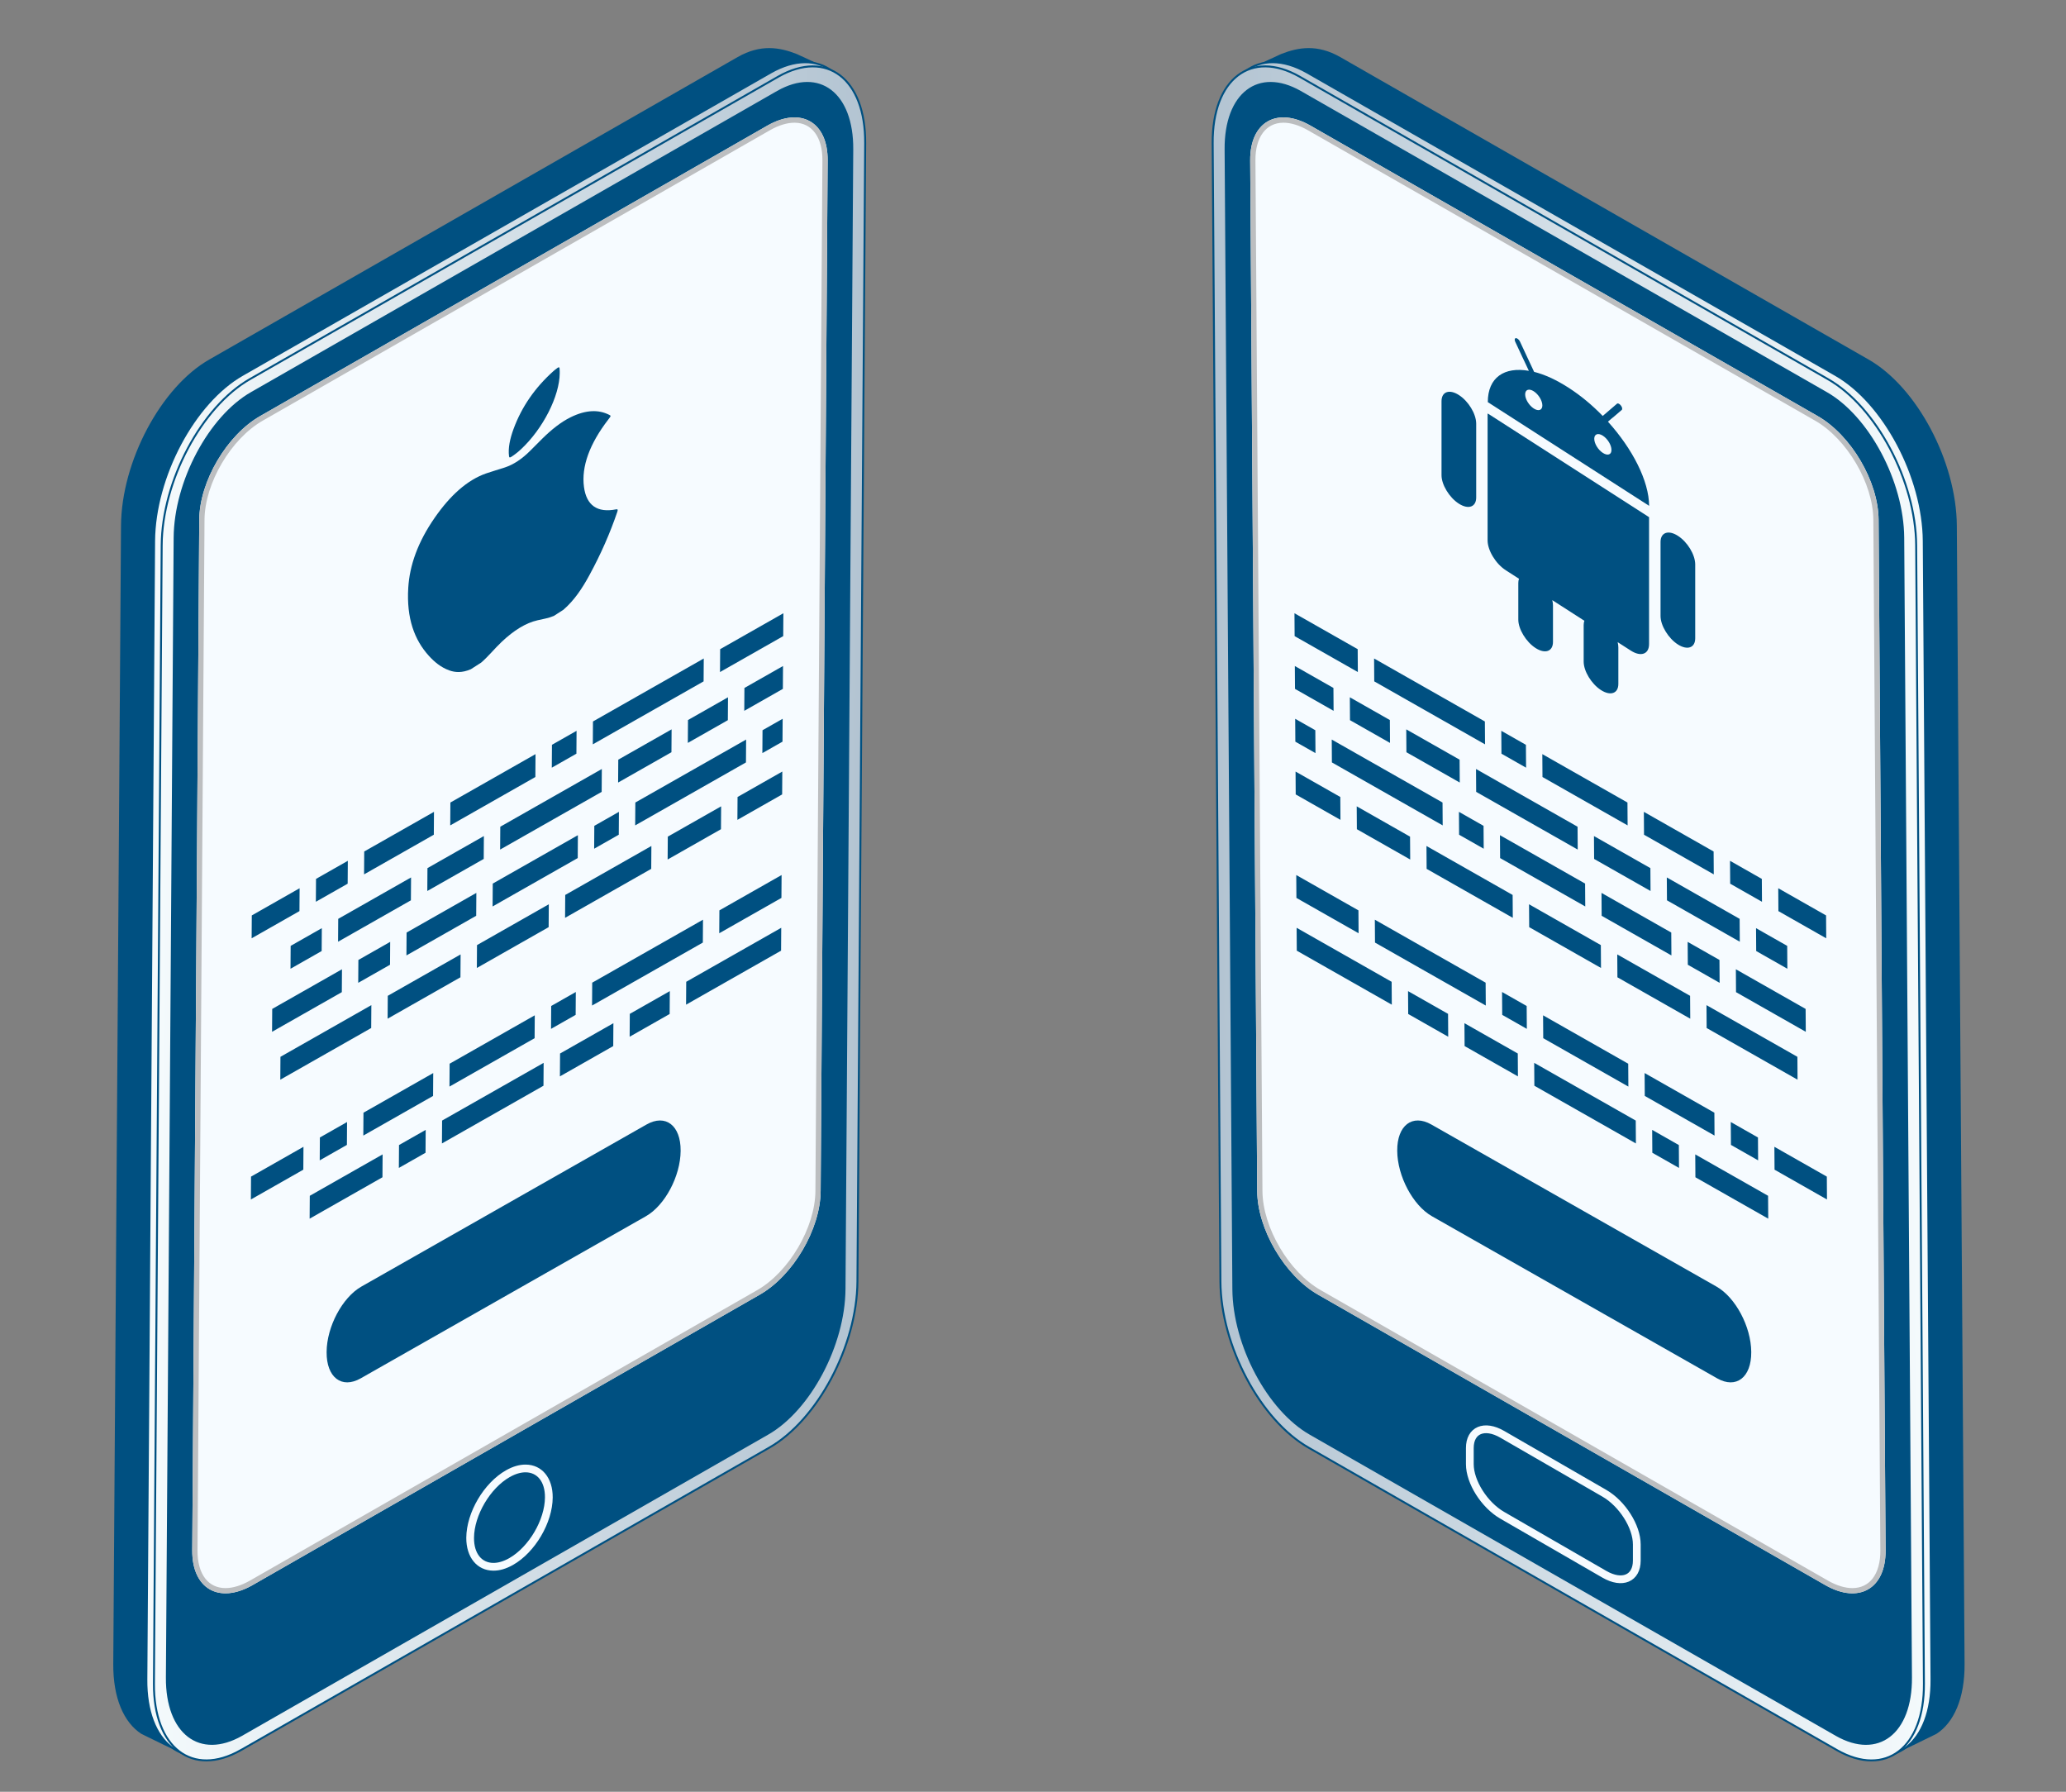 <?xml version="1.0" encoding="UTF-8"?>
<svg xmlns="http://www.w3.org/2000/svg" width="1064.13" height="922.69" xmlns:xlink="http://www.w3.org/1999/xlink" viewBox="0 0 1064.13 922.69">
  <rect x="0" y="0" width="1064.13" height="922.69" fill="#808080" stroke="none"/>
  <defs>
    <style>
      .cls-1 {
        fill: #005081;
      }

      .cls-1, .cls-2, .cls-3 {
        stroke-width: 0px;
      }

      .cls-4 {
        fill: url(#linear-gradient-3);
      }

      .cls-4, .cls-5, .cls-6, .cls-7 {
        stroke: #005081;
      }

      .cls-5 {
        fill: url(#linear-gradient-2);
      }

      .cls-6 {
        fill: url(#linear-gradient-4);
      }

      .cls-2 {
        fill: #f6fbff;
      }

      .cls-8 {
        fill: none;
        stroke: #f6fbff;
        stroke-miterlimit: 10;
        stroke-width: 4px;
      }

      .cls-7 {
        fill: url(#linear-gradient);
      }

      .cls-3 {
        fill: #bcbec0;
        mix-blend-mode: multiply;
      }

      .cls-9 {
        isolation: isolate;
      }
    </style>
    <linearGradient id="linear-gradient" x1="-419.08" y1="487.92" x2="-58.14" y2="487.92" gradientTransform="translate(1046.96 -21.31) rotate(-.39)" gradientUnits="userSpaceOnUse">
      <stop offset="0" stop-color="#b3c4d2"/>
      <stop offset="1" stop-color="#f4fafc"/>
    </linearGradient>
    <linearGradient id="linear-gradient-2" x1="510.62" y1="490.03" x2="871.55" y2="490.03" gradientTransform="translate(113.37 -14.95) rotate(-.39)" xlink:href="#linear-gradient"/>
    <linearGradient id="linear-gradient-3" x1="-1805.37" y1="478.48" x2="-1444.43" y2="478.48" gradientTransform="translate(-1363.05 -21.31) rotate(-179.61) scale(1 -1)" gradientUnits="userSpaceOnUse">
      <stop offset="0" stop-color="#b3c4d2"/>
      <stop offset="1" stop-color="#f4fafc"/>
    </linearGradient>
    <linearGradient id="linear-gradient-4" x1="-875.67" y1="480.6" x2="-514.74" y2="480.6" gradientTransform="translate(-429.46 -14.95) rotate(-179.61) scale(1 -1)" xlink:href="#linear-gradient-3"/>
  </defs>
  <g class="cls-9">
    <g id="Layer_1" data-name="Layer 1">
      <g>
        <g>
          <path class="cls-1" d="M967.17,891.2l-272.08-155.73c-24.93-14.17-45.32-52.49-45.54-85.59l-3.99-586.21c-.11-16.84-13.98-20.46-5.64-26.57.32-.23,19.59-9.15,19.95-9.29,9-3.52,18.64-5.12,30.41,1.56l272.08,155.72c24.93,14.17,45.32,52.49,45.54,85.6l3.99,586.21c.12,17.59-5.48,30.17-14.49,35.97-.53.34-23.75,11.58-24.35,11.78-8.01,2.73,5.01-7.26-5.89-13.46Z"/>
          <path class="cls-7" d="M950.12,899.13l-272.09-155.73c-24.93-14.17-45.32-52.49-45.54-85.59l-3.99-586.21c-.23-33.11,19.8-48.46,44.73-34.29l272.09,155.73c24.93,14.17,45.32,52.49,45.54,85.59l3.99,586.21c.23,33.11-19.8,48.46-44.73,34.29Z"/>
          <path class="cls-5" d="M946.22,901.28l-272.08-155.72c-24.93-14.17-45.32-52.49-45.54-85.6l-3.99-586.21c-.23-33.11,19.8-48.46,44.73-34.29l272.08,155.73c24.93,14.17,45.32,52.49,45.54,85.59l3.99,586.21c.23,33.11-19.8,48.46-44.73,34.29Z"/>
          <path class="cls-1" d="M634.75,663.82l-3.99-586.93c-.2-29.02,17.36-42.48,39.21-30.06l270.91,155.06c21.85,12.42,39.73,46.01,39.92,75.03l3.99,586.93c.2,29.02-17.36,42.48-39.21,30.06l-270.91-155.06c-21.85-12.42-39.73-46.01-39.92-75.03Z"/>
          <path class="cls-1" d="M643.12,607.57l-3.57-524.2c-.17-24.29,14.53-35.56,32.82-25.16l266.22,152.39c18.29,10.4,33.25,38.51,33.42,62.81l3.57,524.2c.17,24.29-14.53,35.56-32.82,25.16l-266.22-152.39c-18.29-10.4-33.25-38.51-33.42-62.81Z"/>
          <path class="cls-2" d="M674.9,64.64c-17.24-9.8-31.1-1.77-30.97,17.94l3.61,530.76c.13,19.7,14.22,43.62,31.46,53.42l261.24,149.56c17.24,9.8,31.1,1.77,30.97-17.94l-3.61-530.76c-.13-19.7-14.22-43.62-31.46-53.42l-261.24-149.56Z"/>
          <path class="cls-3" d="M936.14,214.21l-261.24-149.56c-17.24-9.8-31.1-1.77-30.97,17.94l3.61,530.77c.13,19.7,14.22,43.62,31.46,53.42l261.24,149.56c17.24,9.8,31.11,1.77,30.97-17.94l-3.61-530.76c-.13-19.7-14.22-43.62-31.46-53.42ZM968.51,798.41c.04,6.12-1.36,11.15-4.06,14.57-2.47,3.13-6.02,4.8-10.24,4.83h0c-3.82.03-8.18-1.3-12.63-3.82l-261.24-149.56c-16.46-9.36-29.96-32.27-30.09-51.08l-3.61-530.77c-.08-11.9,5.4-19.33,14.3-19.39,3.82-.03,8.19,1.3,12.63,3.82l261.24,149.56c16.46,9.36,29.96,32.27,30.09,51.08l3.61,530.76Z"/>
          <path class="cls-8" d="M826.36,810.69l-52.6-30.37c-9.22-5.33-16.7-17.12-16.7-26.34v-8.31c0-9.22,7.48-12.38,16.7-7.06l52.6,30.37c9.22,5.33,16.7,17.12,16.7,26.34v8.31c0,9.22-7.48,12.38-16.7,7.06Z"/>
        </g>
        <g>
          <path class="cls-1" d="M751.53,429.85l12.68,7.21-.08-11.78-12.68-7.21.08,11.78ZM773.74,522.62l12.68,7.21-.08-11.78-12.68-7.21.08,11.78ZM860.81,480.23l-35.93-20.42.08,11.78,35.93,20.42-.08-11.78ZM816.43,455.01l-43.85-24.92.08,11.78,43.85,24.92-.08-11.78ZM794.87,534.63l43.85,24.92-.08-11.78-43.85-24.92.08,11.78ZM904.56,489.75l16.05,9.12-.08-11.78-16.05-9.12.08,11.78ZM907.46,452.6l-16.38-9.31.08,11.78,16.38,9.31-.08-11.78ZM883.02,573l-35.93-20.42.08,11.78,35.93,20.42-.08-11.78ZM930.02,519.56l-35.93-20.42.08,11.78,35.93,20.42-.08-11.78ZM905.55,597.54l-.08-11.78-14-7.96.08,11.78,14,7.96ZM914.01,602.34l27.01,15.35-.08-11.78-27.01-15.35.08,11.78ZM779.11,460.87l-44.38-25.22.08,11.78,44.38,25.22-.08-11.78ZM882.63,438.49l-35.93-20.42.08,11.78,35.93,20.42-.08-11.78ZM824.54,486.69l-36.98-21.02.08,11.78,36.98,21.02-.08-11.78ZM686.02,392.62l57.06,32.43-.08-11.78-57.06-32.43.08,11.78ZM724.4,387.37l27.47,15.61-.08-11.78-27.47-15.61.08,11.78ZM695.26,359.08l.08,11.78,20.61,11.71-.08-11.78-20.61-11.71ZM925.78,544.22l-46.82-26.61.08,11.78,46.82,26.61-.08-11.78ZM812.55,425.73l-52.3-29.73.08,11.78,52.3,29.72-.08-11.78ZM870.51,512.81l-37.51-21.32.08,11.78,37.51,21.32-.08-11.78ZM896.03,473.17l-37.51-21.32.08,11.78,37.51,21.32-.08-11.78ZM850.06,447.05l-29.06-16.51.08,11.78,29.06,16.51-.08-11.78ZM885.64,494.34l-16.38-9.31.08,11.78,16.38,9.31-.08-11.78ZM686.81,354.27l-19.88-11.3.08,11.78,19.88,11.3-.08-11.78ZM838.25,413.27l-43.85-24.92.08,11.78,43.85,24.92-.08-11.78ZM915.92,457.41l.08,11.78,24.63,14-.08-11.78-24.63-14ZM677.48,376.04l-10.37-5.89.08,11.78,10.37,5.89-.08-11.78ZM667.93,489.56l48.94,27.81-.08-11.78-48.94-27.81.08,11.78ZM699.69,468.81l-32.03-18.2.08,11.78,32.03,18.2-.08-11.78ZM690.35,410.42l-23.05-13.1.08,11.78,23.05,13.1-.08-11.78ZM699.3,334.3l-32.56-18.5.08,11.78,32.56,18.5-.08-11.78ZM726.27,430.84l-27.47-15.61.08,11.78,27.47,15.61-.08-11.78ZM765.2,506.04l-57.06-32.43.08,11.78,57.06,32.43-.08-11.78ZM785.95,383.55l-12.68-7.21.08,11.78,12.68,7.21-.08-11.78ZM764.81,371.53l-57.06-32.43.08,11.78,57.06,32.43-.08-11.78ZM725.32,522.17l20.61,11.71-.08-11.78-20.61-11.71.08,11.78ZM851.06,593.63l13.74,7.81-.08-11.78-13.74-7.81.08,11.78ZM873.25,606.25l37.51,21.32-.08-11.78-37.51-21.32.08,11.78ZM754.37,538.69l27.47,15.61-.08-11.78-27.47-15.61.08,11.78ZM790.3,559.11l52.3,29.72-.08-11.78-52.3-29.72.08,11.78Z"/>
          <path class="cls-1" d="M884.44,709.79l-146.88-83.47c-9.79-5.56-17.8-20.62-17.89-33.63v-.14c-.09-13.01,7.78-19.04,17.57-13.47l146.88,83.47c9.79,5.57,17.8,20.62,17.89,33.63v.14c.09,13.01-7.78,19.04-17.57,13.47Z"/>
        </g>
      </g>
      <g>
        <g>
          <path class="cls-1" d="M103.07,891.2l272.08-155.73c24.93-14.17,45.32-52.49,45.54-85.59l3.99-586.21c.11-16.84,13.98-20.46,5.64-26.57-.32-.23-19.59-9.15-19.95-9.29-9-3.52-18.64-5.12-30.41,1.56L107.87,185.1c-24.93,14.17-45.32,52.49-45.54,85.6l-3.99,586.21c-.12,17.59,5.48,30.17,14.49,35.97.53.34,23.75,11.58,24.35,11.78,8.01,2.73-5.01-7.26,5.89-13.46Z"/>
          <path class="cls-4" d="M120.11,899.13l272.09-155.73c24.93-14.17,45.32-52.49,45.54-85.59l3.99-586.21c.23-33.11-19.8-48.46-44.73-34.29L124.92,193.04c-24.93,14.17-45.32,52.49-45.54,85.59l-3.99,586.21c-.23,33.11,19.8,48.46,44.73,34.29Z"/>
          <path class="cls-6" d="M124.02,901.28l272.08-155.72c24.93-14.17,45.32-52.49,45.54-85.6l3.99-586.21c.23-33.11-19.8-48.46-44.73-34.29L128.82,195.18c-24.93,14.17-45.32,52.49-45.54,85.59l-3.99,586.21c-.23,33.11,19.8,48.46,44.73,34.29Z"/>
          <path class="cls-1" d="M435.49,663.82l3.99-586.93c.2-29.02-17.36-42.48-39.21-30.06L129.36,201.88c-21.85,12.42-39.73,46.01-39.92,75.03l-3.99,586.93c-.2,29.02,17.36,42.48,39.21,30.06l270.91-155.06c21.85-12.42,39.73-46.01,39.92-75.03Z"/>
          <path class="cls-1" d="M427.11,607.57l3.57-524.2c.17-24.29-14.53-35.56-32.82-25.16L131.64,210.6c-18.29,10.4-33.25,38.51-33.42,62.81l-3.57,524.2c-.17,24.29,14.53,35.56,32.82,25.16l266.22-152.39c18.29-10.4,33.25-38.51,33.42-62.81Z"/>
          <path class="cls-2" d="M395.33,64.64c17.24-9.8,31.1-1.77,30.97,17.94l-3.61,530.76c-.13,19.7-14.22,43.62-31.46,53.42l-261.24,149.56c-17.24,9.8-31.1,1.77-30.97-17.94l3.61-530.76c.13-19.7,14.22-43.62,31.46-53.42L395.33,64.64Z"/>
          <path class="cls-3" d="M134.09,214.21L395.33,64.64c17.24-9.8,31.1-1.77,30.97,17.94l-3.61,530.77c-.13,19.7-14.22,43.62-31.46,53.42l-261.24,149.56c-17.24,9.8-31.11,1.77-30.97-17.94l3.61-530.76c.13-19.7,14.22-43.62,31.46-53.42ZM101.73,798.41c-.04,6.12,1.36,11.15,4.06,14.57,2.47,3.13,6.02,4.8,10.24,4.83h0c3.82.03,8.18-1.3,12.63-3.82l261.24-149.56c16.46-9.36,29.96-32.27,30.09-51.08l3.61-530.77c.08-11.9-5.4-19.33-14.3-19.39-3.82-.03-8.19,1.3-12.63,3.82L135.43,216.56c-16.46,9.36-29.96,32.27-30.09,51.08l-3.61,530.76Z"/>
          <path class="cls-1" d="M244.15,791.9c-.08,11.53,8.04,16.23,18.13,10.5,10.09-5.73,18.33-19.73,18.41-31.27.08-11.53-8.04-16.23-18.13-10.5-10.09,5.73-18.33,19.73-18.41,31.27Z"/>
          <path class="cls-2" d="M270.75,758.19c-2.46-.02-5.24.77-8.19,2.44-10.09,5.73-18.33,19.73-18.41,31.27-.06,8.16,3.99,12.9,9.94,12.94,2.46.02,5.24-.77,8.19-2.44,10.09-5.73,18.33-19.73,18.41-31.27.06-8.16-3.99-12.9-9.94-12.94h0ZM270.78,754.21c8.38.06,13.97,6.87,13.9,16.96-.09,13-9.06,28.24-20.43,34.7-3.5,1.99-6.92,2.99-10.18,2.96-8.38-.06-13.97-6.87-13.9-16.96.09-13,9.06-28.24,20.43-34.7,3.5-1.99,6.93-2.99,10.18-2.96h0Z"/>
        </g>
        <g>
          <path class="cls-1" d="M318.71,429.85l-12.68,7.21.08-11.78,12.68-7.21-.08,11.78ZM296.5,522.62l-12.68,7.21.08-11.78,12.68-7.21-.08,11.78ZM209.42,480.23l35.93-20.42-.08,11.78-35.93,20.42.08-11.78ZM253.8,455.01l43.85-24.92-.08,11.78-43.85,24.92.08-11.78ZM275.36,534.63l-43.85,24.92.08-11.78,43.85-24.92-.08,11.78ZM165.68,489.75l-16.05,9.12.08-11.78,16.05-9.12-.08,11.78ZM162.77,452.6l16.38-9.31-.08,11.78-16.38,9.31.08-11.78ZM187.21,573l35.93-20.42-.08,11.78-35.93,20.42.08-11.78ZM140.21,519.56l35.93-20.42-.08,11.78-35.93,20.42.08-11.78ZM164.68,597.54l.08-11.78,14-7.96-.08,11.78-14,7.96ZM156.23,602.34l-27.01,15.35.08-11.78,27.01-15.35-.08,11.78ZM291.13,460.87l44.38-25.22-.08,11.78-44.38,25.22.08-11.78ZM187.6,438.49l35.93-20.42-.08,11.78-35.93,20.42.08-11.78ZM245.69,486.69l36.98-21.02-.08,11.78-36.98,21.02.08-11.78ZM384.22,392.62l-57.06,32.43.08-11.78,57.06-32.43-.08,11.78ZM345.84,387.37l-27.47,15.61.08-11.78,27.47-15.61-.08,11.78ZM374.97,359.08l-.08,11.78-20.61,11.71.08-11.78,20.61-11.71ZM144.45,544.22l46.82-26.61-.08,11.78-46.82,26.61.08-11.78ZM257.68,425.73l52.3-29.73-.08,11.78-52.3,29.72.08-11.78ZM199.73,512.81l37.51-21.32-.08,11.78-37.51,21.32.08-11.78ZM174.21,473.17l37.51-21.32-.08,11.78-37.51,21.32.08-11.78ZM220.17,447.05l29.06-16.51-.08,11.78-29.06,16.51.08-11.78ZM184.59,494.34l16.38-9.31-.08,11.78-16.38,9.31.08-11.78ZM383.43,354.27l19.88-11.3-.08,11.78-19.88,11.3.08-11.78ZM231.98,413.27l43.85-24.92-.08,11.78-43.85,24.92.08-11.78ZM154.32,457.41l-.08,11.78-24.63,14,.08-11.78,24.63-14ZM392.75,376.04l10.37-5.89-.08,11.78-10.37,5.89.08-11.78ZM402.31,489.56l-48.94,27.81.08-11.78,48.94-27.81-.08,11.78ZM370.54,468.81l32.03-18.2-.08,11.78-32.03,18.2.08-11.78ZM379.89,410.42l23.05-13.1-.08,11.78-23.05,13.1.08-11.78ZM370.93,334.3l32.56-18.5-.08,11.78-32.56,18.5.08-11.78ZM343.96,430.84l27.47-15.61-.08,11.78-27.47,15.61.08-11.78ZM305.03,506.04l57.06-32.43-.08,11.78-57.06,32.43.08-11.78ZM284.29,383.55l12.68-7.21-.08,11.78-12.68,7.21.08-11.78ZM305.42,371.53l57.06-32.43-.08,11.78-57.06,32.43.08-11.78ZM344.92,522.17l-20.61,11.71.08-11.78,20.61-11.71-.08,11.78ZM219.18,593.63l-13.74,7.81.08-11.78,13.74-7.81-.08,11.78ZM196.99,606.25l-37.51,21.32.08-11.78,37.51-21.32-.08,11.78ZM315.86,538.69l-27.47,15.61.08-11.78,27.47-15.61-.08,11.78ZM279.93,559.11l-52.3,29.72.08-11.78,52.3-29.72-.08,11.78Z"/>
          <path class="cls-1" d="M185.8,709.79l146.88-83.47c9.79-5.56,17.8-20.62,17.89-33.63v-.14c.09-13.01-7.78-19.04-17.57-13.47l-146.88,83.47c-9.79,5.57-17.8,20.62-17.89,33.63v.14c-.09,13.01,7.78,19.04,17.57,13.47Z"/>
        </g>
      </g>
      <g>
        <path class="cls-1" d="M247.7,341.3c-1.73,1.11-3.46,2.22-5.19,3.33-4.48,1.93-8.04,1.72-11.2.56-4.18-1.53-7.5-4.25-10.43-7.48-7.42-8.18-11.56-19.31-10.6-35.02.7-11.48,4.86-23.45,13.6-36.04,7.88-11.36,16.67-19.45,26.58-22.88,3.23-1.12,6.4-1.99,9.62-3.06,4.38-1.46,8.75-4.3,13.08-8.66,2.01-2.03,4.02-4.05,6.04-6.05,4.77-4.72,9.68-8.65,14.69-11.12,8.05-3.96,14.48-3.95,19.78-1.31,1.14.57,1.1.56-.33,2.43-9.67,12.52-13.95,24.29-12.56,34.74,1.26,9.54,6.89,13.45,16.53,11.56.9-.18,1.02.17.64,1.28-3.7,10.89-8.48,21.82-14.45,32.76-3.56,6.53-7.65,12.77-13.3,17.66l-4.94,3.18c-2.94,1.21-5.63,1.61-8.39,2.24-6.04,1.37-12.21,5.19-18.43,11.07-3.65,3.45-6.96,7.61-10.73,10.83Z"/>
        <path class="cls-1" d="M288.3,192.14c-.08,11.83-8.62,28.65-19.91,39.17-1.62,1.51-3.28,2.82-4.99,3.92-.86.55-1.13.41-1.22-.34-.53-4.1.45-8.89,2.36-14.07,4.19-11.38,11.07-21.23,20.39-29.6.24-.21.48-.42.72-.62,2.54-2.04,2.59-2.03,2.64.56,0,.32,0,.66,0,.99Z"/>
      </g>
      <g>
        <path class="cls-1" d="M828.21,217.13l1.68-1.44,1.68-1.38,3.71-3.18c.48-.35.3-1.43-.42-2.31-.66-.9-1.62-1.34-2.04-.89l-3.95,3.39-1.68,1.44-1.68,1.44c-5.39-5.56-11.32-10.51-17.67-14.59s-12.28-6.75-17.67-8.12l-1.68-3.59-1.68-3.59-3.95-8.47c-.48-.97-1.38-1.72-2.04-1.73-.66.06-.84.84-.42,1.77l3.71,7.96,1.68,3.53,1.68,3.59c-12.58-2.21-21.15,3.36-21.15,16.12l83.09,53.4c-.06-12.8-8.57-29.35-21.21-43.34ZM789.99,210.36c-2.46-1.58-4.43-4.83-4.43-7.28s1.98-3.16,4.43-1.58,4.43,4.83,4.43,7.28-1.98,3.16-4.43,1.58ZM825.58,233.23c-2.46-1.58-4.43-4.83-4.43-7.28s1.98-3.16,4.43-1.58,4.43,4.83,4.43,7.28c.06,2.49-1.92,3.2-4.43,1.58Z"/>
        <path class="cls-1" d="M766.87,213.3l-.66-.36v65.3c0,5.21,4.19,12.1,9.41,15.45l6.77,4.35c-.24.62-.36,1.39-.36,2.23v18.81c0,4.91,4.01,11.51,8.93,14.66s8.93,1.72,8.93-3.19v-18.81c0-.84-.12-1.75-.36-2.69l16.53,10.63c-.24.62-.36,1.39-.36,2.23v18.81c0,4.91,4.01,11.51,8.93,14.66s8.93,1.72,8.93-3.19v-18.81c0-.84-.12-1.75-.36-2.69l6.77,4.35c5.21,3.35,9.41,1.85,9.41-3.36v-65.36l-.66-.42-81.83-52.59h0Z"/>
        <path class="cls-1" d="M751.41,203.42c-4.91-3.16-8.93-1.72-8.93,3.19v38.1c0,4.91,4.01,11.51,8.93,14.66s8.93,1.72,8.93-3.19v-38.1c-.06-5.01-4.01-11.51-8.93-14.66Z"/>
        <path class="cls-1" d="M864.22,275.92c-4.91-3.16-8.93-1.72-8.93,3.19v38.1c0,4.91,4.01,11.51,8.93,14.66s8.93,1.72,8.93-3.19v-38.1c-.06-5.01-4.01-11.51-8.93-14.66Z"/>
      </g>
    </g>
  </g>
</svg>